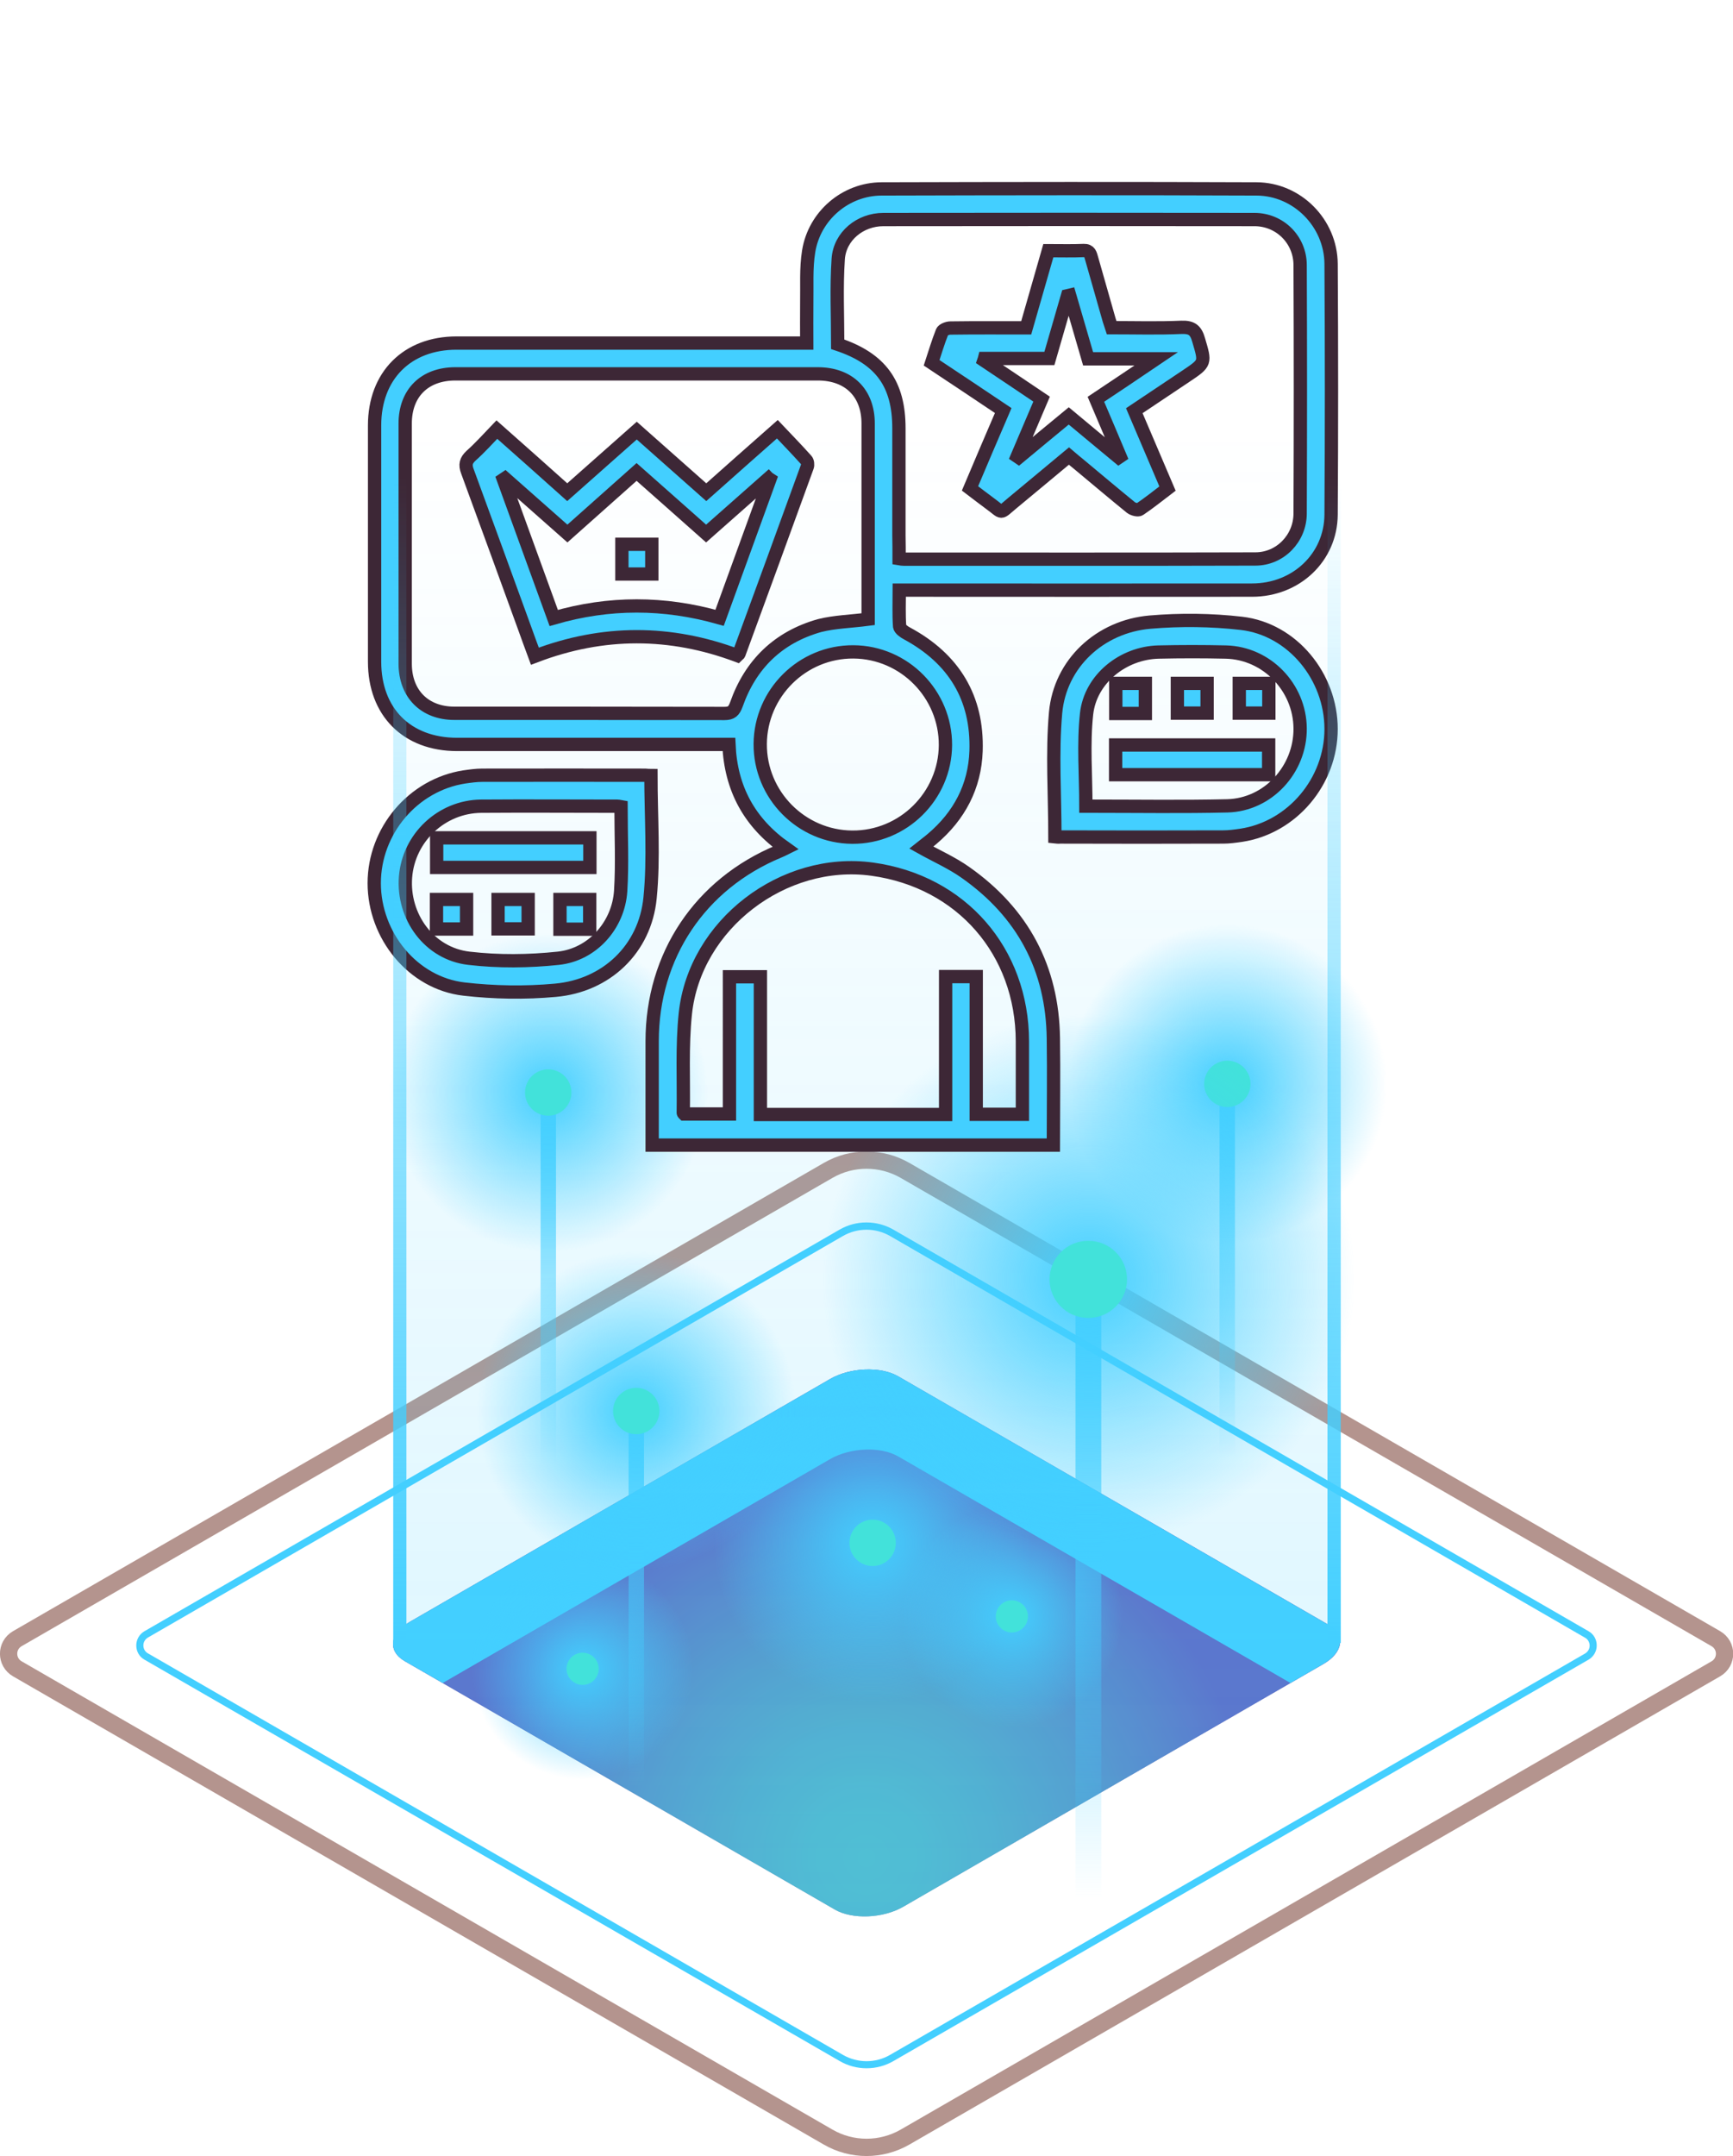 <?xml version="1.0" encoding="UTF-8"?> <!-- Generator: Adobe Illustrator 27.0.0, SVG Export Plug-In . SVG Version: 6.00 Build 0) --> <svg xmlns="http://www.w3.org/2000/svg" xmlns:xlink="http://www.w3.org/1999/xlink" id="Слой_1" x="0px" y="0px" viewBox="0 0 100.21 124.62" style="enable-background:new 0 0 100.21 124.62;" xml:space="preserve"> <style type="text/css"> .st0{fill:none;stroke:#B4948E;stroke-miterlimit:10;} .st1{fill:#43CFFF;} .st2{opacity:0.66;fill:#2B237C;} .st3{filter:url(#Adobe_OpacityMaskFilter);} .st4{filter:url(#Adobe_OpacityMaskFilter_00000114073580457303237870000000747088336662817973_);} .st5{mask:url(#SVGID_1_);fill:url(#SVGID_00000173141098660843297840000000802206572808906656_);} .st6{opacity:0.66;fill:url(#SVGID_00000080207919280752187110000004980828899338523281_);} .st7{opacity:0.2;fill:url(#SVGID_00000066500668583445823370000011362936384245160622_);} .st8{fill:url(#SVGID_00000167357612776066909760000007467410317561762481_);} .st9{fill:url(#SVGID_00000085970411888037815120000013296689134462803606_);} .st10{fill:#42E2DA;} .st11{fill:url(#SVGID_00000151543832813646474090000000196970379801969591_);} .st12{fill:url(#SVGID_00000047041580307050171110000009714043017399870347_);} .st13{fill:url(#SVGID_00000157999235789050779380000009170212985419274385_);} .st14{fill:url(#SVGID_00000023968351377572897180000016529817492626483329_);} .st15{fill:url(#SVGID_00000170985312011396923060000010759075917364097664_);} .st16{fill:url(#SVGID_00000151525953273068437870000005332628458328526229_);} .st17{fill:url(#SVGID_00000002359853446969197570000017896178491379582355_);} .st18{fill:url(#SVGID_00000020391751268981182000000012110762997605562275_);} .st19{fill:url(#SVGID_00000141457480333244726720000018256180954660101280_);} .st20{fill:#43CFFF;stroke:#3D2736;stroke-width:0.769;stroke-miterlimit:10;} .st21{fill:url(#SVGID_00000016032818834434159560000016795125452894252188_);} .st22{fill:url(#SVGID_00000054250043805139437110000007119823767409881257_);} </style> <g> <g> <g> <g> <path class="st0" d="M47.89,123.53L1,96.46c-0.67-0.39-0.67-1.35,0-1.74l46.89-27.07c1.37-0.79,3.06-0.79,4.44,0l46.89,27.07 c0.67,0.39,0.67,1.35,0,1.74l-46.89,27.07C50.95,124.32,49.26,124.32,47.89,123.53z"></path> </g> <g> <path class="st1" d="M50.11,119.55c-0.54,0-1.08-0.14-1.56-0.42L8.35,95.93c-0.3-0.17-0.47-0.48-0.47-0.82 c0-0.34,0.18-0.65,0.47-0.82l40.19-23.21c0.96-0.56,2.16-0.56,3.13,0l40.19,23.21c0.3,0.17,0.47,0.48,0.47,0.82 c0,0.34-0.18,0.65-0.47,0.82l-40.19,23.2C51.19,119.41,50.65,119.55,50.11,119.55z M50.11,71.08c-0.47,0-0.94,0.12-1.36,0.36 L8.56,94.65c-0.17,0.1-0.27,0.27-0.27,0.46s0.1,0.37,0.27,0.46l40.19,23.21c0.84,0.48,1.88,0.48,2.71,0l40.19-23.2 c0.17-0.1,0.27-0.27,0.27-0.46c0-0.19-0.1-0.37-0.27-0.46L51.46,71.44C51.04,71.2,50.57,71.08,50.11,71.08z"></path> </g> </g> <g> <g> <path class="st2" d="M48.28,110.38L23.41,96.02c-1.01-0.58-0.88-1.6,0.28-2.27L48,79.71c1.16-0.67,2.92-0.74,3.93-0.16 l24.88,14.36c1.01,0.58,0.88,1.6-0.28,2.27l-24.31,14.04C51.05,110.89,49.29,110.96,48.28,110.38z"></path> <defs> <filter id="Adobe_OpacityMaskFilter" filterUnits="userSpaceOnUse" x="22.73" y="79.16" width="54.76" height="31.62"> <feFlood style="flood-color:white;flood-opacity:1" result="back"></feFlood> <feBlend in="SourceGraphic" in2="back" mode="normal"></feBlend> </filter> </defs> <mask maskUnits="userSpaceOnUse" x="22.73" y="79.16" width="54.76" height="31.62" id="SVGID_1_"> <g class="st3"> <defs> <filter id="Adobe_OpacityMaskFilter_00000092415827493090909250000017495169878190054064_" filterUnits="userSpaceOnUse" x="22.73" y="79.16" width="54.76" height="31.62"> <feFlood style="flood-color:white;flood-opacity:1" result="back"></feFlood> <feBlend in="SourceGraphic" in2="back" mode="normal"></feBlend> </filter> </defs> <mask maskUnits="userSpaceOnUse" x="22.73" y="79.16" width="54.76" height="31.62" id="SVGID_1_"> <g style="filter:url(#Adobe_OpacityMaskFilter_00000092415827493090909250000017495169878190054064_);"> </g> </mask> <radialGradient id="SVGID_00000103975137821180395930000007141811310454585737_" cx="50.107" cy="107.392" r="22.357" gradientUnits="userSpaceOnUse"> <stop offset="0" style="stop-color:#E6E6E6"></stop> <stop offset="0.097" style="stop-color:#DFDFDF"></stop> <stop offset="0.232" style="stop-color:#CDCDCD"></stop> <stop offset="0.391" style="stop-color:#AFAFAF"></stop> <stop offset="0.566" style="stop-color:#858585"></stop> <stop offset="0.756" style="stop-color:#505050"></stop> <stop offset="0.955" style="stop-color:#101010"></stop> <stop offset="1" style="stop-color:#000000"></stop> </radialGradient> <path style="mask:url(#SVGID_1_);fill:url(#SVGID_00000103975137821180395930000007141811310454585737_);" d="M48.28,110.38 L23.41,96.02c-1.01-0.58-0.88-1.6,0.28-2.27L48,79.71c1.16-0.67,2.92-0.74,3.93-0.16l24.88,14.36 c1.01,0.58,0.88,1.6-0.28,2.27l-24.31,14.04C51.05,110.89,49.29,110.96,48.28,110.38z"></path> </g> </mask> <radialGradient id="SVGID_00000157296193333311721600000010863111242629470880_" cx="50.107" cy="107.392" r="22.357" gradientUnits="userSpaceOnUse"> <stop offset="0" style="stop-color:#42E2DA"></stop> <stop offset="0.141" style="stop-color:#43DCDA"></stop> <stop offset="0.338" style="stop-color:#46C9D8"></stop> <stop offset="0.569" style="stop-color:#4BABD6"></stop> <stop offset="0.822" style="stop-color:#5282D3"></stop> <stop offset="1" style="stop-color:#5761D1"></stop> </radialGradient> <path style="opacity:0.66;fill:url(#SVGID_00000157296193333311721600000010863111242629470880_);" d="M48.28,110.38 L23.41,96.02c-1.01-0.58-0.88-1.6,0.28-2.27L48,79.71c1.16-0.67,2.92-0.74,3.93-0.16l24.88,14.36c1.01,0.58,0.88,1.6-0.28,2.27 l-24.31,14.04C51.05,110.89,49.29,110.96,48.28,110.38z"></path> <path class="st1" d="M23.41,96.02l2.19,1.26L48,84.34c1.16-0.67,2.92-0.74,3.93-0.16l22.69,13.1l1.9-1.1 c1.16-0.67,1.29-1.69,0.28-2.27L51.93,79.55c-1.01-0.58-2.77-0.51-3.93,0.16L23.69,93.75C22.53,94.42,22.4,95.44,23.41,96.02z"></path> </g> <g> <defs> <path id="SVGID_00000113328806670612152970000017088992450554685323_" d="M76.09,0l0.72,93.91c1.01,0.58,0.88,1.6-0.28,2.27 l-24.31,14.04c-1.16,0.67-2.92,0.74-3.93,0.16L23.4,96.02c-1.01-0.58-0.88-1.6,0.28-2.27L25.48,0"></path> </defs> <clipPath id="SVGID_00000065781140012417856140000010012615436510999738_"> <use xlink:href="#SVGID_00000113328806670612152970000017088992450554685323_" style="overflow:visible;"></use> </clipPath> </g> </g> <linearGradient id="SVGID_00000096033274421880019350000012341370826604419510_" gradientUnits="userSpaceOnUse" x1="50.105" y1="110.774" x2="50.105" y2="24.739"> <stop offset="0" style="stop-color:#43CFFF"></stop> <stop offset="1" style="stop-color:#43CFFF;stop-opacity:0"></stop> </linearGradient> <path style="opacity:0.2;fill:url(#SVGID_00000096033274421880019350000012341370826604419510_);" d="M77.48,24.74H22.73v70.23 h0.01c-0.03,0.39,0.19,0.77,0.67,1.05l24.88,14.36c1.01,0.58,2.77,0.51,3.93-0.16l24.31-14.04c0.6-0.35,0.92-0.79,0.95-1.22h0.01 V24.74z"></path> </g> <g> <linearGradient id="SVGID_00000091730997190744393280000005601725998119195555_" gradientUnits="userSpaceOnUse" x1="70.965" y1="62.6" x2="70.965" y2="84.169"> <stop offset="0" style="stop-color:#43CFFF"></stop> <stop offset="0.077" style="stop-color:#43CFFF;stop-opacity:0.923"></stop> <stop offset="1" style="stop-color:#43CFFF;stop-opacity:0"></stop> </linearGradient> <rect x="70.52" y="62.51" style="fill:url(#SVGID_00000091730997190744393280000005601725998119195555_);" width="0.89" height="21.63"></rect> <radialGradient id="SVGID_00000183231483898519395560000011089818591536162744_" cx="70.965" cy="62.651" r="9.226" gradientUnits="userSpaceOnUse"> <stop offset="0" style="stop-color:#43CFFF"></stop> <stop offset="0.077" style="stop-color:#43CFFF;stop-opacity:0.923"></stop> <stop offset="1" style="stop-color:#43CFFF;stop-opacity:0"></stop> </radialGradient> <circle style="fill:url(#SVGID_00000183231483898519395560000011089818591536162744_);" cx="70.97" cy="62.65" r="9.23"></circle> <circle class="st10" cx="70.97" cy="62.65" r="1.34"></circle> </g> <g> <linearGradient id="SVGID_00000105423531178154776820000017803836395848218043_" gradientUnits="userSpaceOnUse" x1="31.703" y1="63.098" x2="31.703" y2="84.667"> <stop offset="0" style="stop-color:#43CFFF"></stop> <stop offset="0.077" style="stop-color:#43CFFF;stop-opacity:0.923"></stop> <stop offset="1" style="stop-color:#43CFFF;stop-opacity:0"></stop> </linearGradient> <rect x="31.26" y="63.01" style="fill:url(#SVGID_00000105423531178154776820000017803836395848218043_);" width="0.89" height="21.63"></rect> <radialGradient id="SVGID_00000012436359782238413070000008244921223597202861_" cx="31.703" cy="63.149" r="9.226" gradientUnits="userSpaceOnUse"> <stop offset="0" style="stop-color:#43CFFF"></stop> <stop offset="0.077" style="stop-color:#43CFFF;stop-opacity:0.923"></stop> <stop offset="1" style="stop-color:#43CFFF;stop-opacity:0"></stop> </radialGradient> <circle style="fill:url(#SVGID_00000012436359782238413070000008244921223597202861_);" cx="31.7" cy="63.15" r="9.23"></circle> <circle class="st10" cx="31.7" cy="63.15" r="1.34"></circle> </g> <g> <linearGradient id="SVGID_00000125563645899449907140000011725063968530757810_" gradientUnits="userSpaceOnUse" x1="36.792" y1="81.514" x2="36.792" y2="103.083"> <stop offset="0" style="stop-color:#43CFFF"></stop> <stop offset="0.077" style="stop-color:#43CFFF;stop-opacity:0.923"></stop> <stop offset="1" style="stop-color:#43CFFF;stop-opacity:0"></stop> </linearGradient> <rect x="36.35" y="81.42" style="fill:url(#SVGID_00000125563645899449907140000011725063968530757810_);" width="0.89" height="21.63"></rect> <radialGradient id="SVGID_00000073684206029379335320000012545915370612496059_" cx="36.792" cy="81.565" r="9.226" gradientUnits="userSpaceOnUse"> <stop offset="0" style="stop-color:#43CFFF"></stop> <stop offset="0.077" style="stop-color:#43CFFF;stop-opacity:0.923"></stop> <stop offset="1" style="stop-color:#43CFFF;stop-opacity:0"></stop> </radialGradient> <circle style="fill:url(#SVGID_00000073684206029379335320000012545915370612496059_);" cx="36.79" cy="81.56" r="9.23"></circle> <circle class="st10" cx="36.79" cy="81.56" r="1.34"></circle> </g> <g> <radialGradient id="SVGID_00000178195659790634584240000003765339418877158327_" cx="50.465" cy="89.184" r="9.226" gradientUnits="userSpaceOnUse"> <stop offset="0" style="stop-color:#43CFFF"></stop> <stop offset="0.077" style="stop-color:#43CFFF;stop-opacity:0.923"></stop> <stop offset="1" style="stop-color:#43CFFF;stop-opacity:0"></stop> </radialGradient> <circle style="fill:url(#SVGID_00000178195659790634584240000003765339418877158327_);" cx="50.46" cy="89.18" r="9.23"></circle> <circle class="st10" cx="50.46" cy="89.18" r="1.34"></circle> </g> <g> <radialGradient id="SVGID_00000142879241158349609370000013514282794888957343_" cx="58.507" cy="93.428" r="6.402" gradientUnits="userSpaceOnUse"> <stop offset="0" style="stop-color:#43CFFF"></stop> <stop offset="0.077" style="stop-color:#43CFFF;stop-opacity:0.923"></stop> <stop offset="1" style="stop-color:#43CFFF;stop-opacity:0"></stop> </radialGradient> <circle style="fill:url(#SVGID_00000142879241158349609370000013514282794888957343_);" cx="58.51" cy="93.43" r="6.4"></circle> <circle class="st10" cx="58.51" cy="93.43" r="0.93"></circle> </g> <g> <radialGradient id="SVGID_00000173857539869645346000000015263490517707496069_" cx="33.693" cy="96.458" r="6.402" gradientUnits="userSpaceOnUse"> <stop offset="0" style="stop-color:#43CFFF"></stop> <stop offset="0.077" style="stop-color:#43CFFF;stop-opacity:0.923"></stop> <stop offset="1" style="stop-color:#43CFFF;stop-opacity:0"></stop> </radialGradient> <circle style="fill:url(#SVGID_00000173857539869645346000000015263490517707496069_);" cx="33.69" cy="96.46" r="6.4"></circle> <circle class="st10" cx="33.69" cy="96.46" r="0.93"></circle> </g> <g> <linearGradient id="SVGID_00000122718986578467950020000003562369587923237033_" gradientUnits="userSpaceOnUse" x1="62.934" y1="73.869" x2="62.934" y2="109.737"> <stop offset="0" style="stop-color:#43CFFF"></stop> <stop offset="0.077" style="stop-color:#43CFFF;stop-opacity:0.923"></stop> <stop offset="1" style="stop-color:#43CFFF;stop-opacity:0"></stop> </linearGradient> <rect x="62.19" y="73.72" style="fill:url(#SVGID_00000122718986578467950020000003562369587923237033_);" width="1.49" height="35.97"></rect> <radialGradient id="SVGID_00000065067706737919859180000014015798643914570642_" cx="-57.688" cy="75.859" r="10.152" gradientTransform="matrix(1.518 0 0 1.511 150.521 -40.674)" gradientUnits="userSpaceOnUse"> <stop offset="0" style="stop-color:#43CFFF"></stop> <stop offset="0.077" style="stop-color:#43CFFF;stop-opacity:0.923"></stop> <stop offset="1" style="stop-color:#43CFFF;stop-opacity:0"></stop> </radialGradient> <ellipse style="fill:url(#SVGID_00000065067706737919859180000014015798643914570642_);" cx="62.93" cy="73.95" rx="15.41" ry="15.34"></ellipse> <ellipse class="st10" cx="62.93" cy="73.95" rx="2.24" ry="2.23"></ellipse> </g> </g> <g> <g> <path class="st20" d="M45.43,49.03c-2.09-1.47-3.17-3.44-3.28-6c-0.24,0-0.46,0-0.67,0c-5.02,0-10.04,0-15.05,0 c-2.9,0-4.77-1.88-4.77-4.78c0-4.55,0-9.11,0-13.66c0-2.87,1.88-4.76,4.74-4.76c6.51,0,13.01,0,19.52,0c0.22,0,0.44,0,0.73,0 c0-0.79-0.01-1.55,0-2.3c0.02-1-0.05-2.02,0.11-3c0.33-2.06,2.13-3.6,4.21-3.61c7.23-0.02,14.46-0.03,21.69,0 c2.35,0.01,4.29,1.97,4.31,4.33c0.03,4.83,0.03,9.67,0,14.5c-0.02,2.47-2.02,4.36-4.57,4.36c-6.56,0.01-13.12,0-19.68,0 c-0.22,0-0.44,0-0.72,0c0,0.72-0.03,1.41,0.02,2.09c0.01,0.15,0.25,0.32,0.42,0.41c2.71,1.46,4.1,3.72,4,6.8 c-0.07,2.05-0.97,3.75-2.54,5.08c-0.21,0.18-0.43,0.34-0.63,0.5c0.86,0.48,1.77,0.88,2.56,1.44c3.31,2.33,5.03,5.54,5.08,9.59 c0.03,2.04,0,4.09,0,6.17c-7.73,0-15.43,0-23.2,0c0-0.25,0-0.51,0-0.76c0-1.75,0-3.49,0-5.24c0-4.95,2.77-9.09,7.33-10.98 C45.16,49.16,45.27,49.11,45.43,49.03z M51.99,32.29c0.12,0.02,0.19,0.03,0.26,0.03c6.78,0,13.56,0.01,20.34-0.01 c1.43,0,2.58-1.18,2.59-2.62c0.02-4.79,0.02-9.59,0-14.38c-0.01-1.46-1.18-2.62-2.64-2.62c-7.15-0.01-14.31-0.01-21.46,0 c-1.34,0-2.52,0.96-2.61,2.28c-0.11,1.64-0.03,3.29-0.03,4.93c2.49,0.83,3.54,2.28,3.54,4.86c0,2.06,0,4.12,0,6.19 C51.99,31.39,51.99,31.83,51.99,32.29z M50.2,35.79c0-0.09,0-0.23,0-0.38c0-3.64,0-7.28,0-10.93c0-1.77-1.12-2.87-2.91-2.87 c-6.99,0-13.97,0-20.96,0c-1.78,0-2.9,1.11-2.9,2.87c0,4.63,0,9.25,0,13.88c0,1.74,1.12,2.87,2.85,2.87c5.2,0,10.41,0,15.61,0.01 c0.41,0,0.55-0.14,0.69-0.52c0.82-2.33,2.43-3.89,4.81-4.56C48.26,35.94,49.21,35.92,50.2,35.79z M42.18,56.46 c0.63,0,1.19,0,1.79,0c0,2.67,0,5.3,0,7.96c3.58,0,7.12,0,10.71,0c0-2.68,0-5.32,0-7.97c0.61,0,1.16,0,1.77,0 c0,2.67,0,5.32,0,7.96c0.92,0,1.78,0,2.67,0c0-1.43,0-2.83,0-4.22c-0.01-5.2-3.53-9.24-8.68-9.95c-5.13-0.71-10.27,3.2-10.81,8.35 c-0.2,1.89-0.09,3.82-0.12,5.73c0,0.03,0.04,0.06,0.05,0.07c0.87,0,1.73,0,2.62,0C42.18,61.74,42.18,59.12,42.18,56.46z M49.35,37.68c-2.95-0.02-5.37,2.38-5.39,5.32c-0.02,2.95,2.38,5.37,5.32,5.39c2.95,0.02,5.37-2.38,5.39-5.32 C54.68,40.12,52.29,37.7,49.35,37.68z"></path> <path class="st20" d="M61,48.37c0-2.44-0.17-4.83,0.04-7.18c0.26-2.84,2.56-4.98,5.46-5.23c1.75-0.15,3.54-0.13,5.28,0.07 c2.96,0.34,5.19,3.09,5.19,6.11c0,3.03-2.25,5.69-5.19,6.14c-0.35,0.05-0.7,0.1-1.05,0.1c-3.14,0.01-6.28,0.01-9.42,0 C61.2,48.39,61.09,48.38,61,48.37z M62.79,46.6c0.16,0,0.33,0,0.49,0c2.56,0,5.13,0.04,7.69-0.02c2.36-0.06,4.23-2.11,4.21-4.48 c-0.02-2.37-1.93-4.35-4.29-4.41c-1.3-0.03-2.6-0.03-3.9,0c-2.05,0.05-3.94,1.55-4.16,3.58C62.64,43.01,62.79,44.78,62.79,46.6z"></path> <path class="st20" d="M37.64,44.83c0,2.4,0.18,4.76-0.05,7.07c-0.29,2.96-2.53,5.08-5.48,5.34c-1.75,0.16-3.54,0.13-5.28-0.07 c-2.95-0.34-5.19-3.09-5.19-6.12c0-3.03,2.25-5.68,5.2-6.14c0.35-0.05,0.7-0.1,1.05-0.1c3.14-0.01,6.28,0,9.42,0 C37.43,44.82,37.54,44.83,37.64,44.83z M35.91,46.63c-0.11-0.02-0.17-0.03-0.22-0.03c-2.62,0-5.24-0.02-7.86,0 c-2.3,0.02-4.2,1.82-4.38,4.09c-0.18,2.29,1.37,4.44,3.67,4.7c1.7,0.2,3.46,0.18,5.16,0c1.97-0.21,3.48-1.9,3.61-3.89 C35.99,49.9,35.91,48.28,35.91,46.63z"></path> <path class="st20" d="M60.62,14.49c0.72,0,1.39,0.02,2.05-0.01c0.35-0.01,0.38,0.22,0.45,0.45c0.34,1.19,0.68,2.39,1.02,3.58 c0.04,0.12,0.08,0.25,0.14,0.43c1.34,0,2.69,0.04,4.04-0.02c0.6-0.02,0.83,0.17,0.99,0.73c0.39,1.33,0.42,1.32-0.73,2.09 c-0.99,0.66-1.97,1.32-2.99,2c0.64,1.51,1.27,2.98,1.92,4.5c-0.54,0.41-1.06,0.83-1.61,1.2c-0.1,0.07-0.38-0.01-0.5-0.1 c-1.01-0.82-2-1.66-3-2.49c-0.18-0.15-0.37-0.3-0.59-0.49c-1.1,0.91-2.18,1.82-3.26,2.71c-0.79,0.65-0.51,0.61-1.31,0.03 c-0.37-0.27-0.74-0.56-1.15-0.87c0.63-1.49,1.26-2.97,1.92-4.5c-1.37-0.92-2.74-1.83-4.14-2.76c0.2-0.61,0.38-1.21,0.61-1.79 c0.05-0.12,0.31-0.22,0.48-0.22c1.45-0.02,2.9-0.01,4.38-0.01C59.77,17.46,60.19,16,60.62,14.49z M56.93,20.72 c-0.01,0.04-0.03,0.08-0.04,0.11c1.12,0.75,2.23,1.49,3.34,2.24c-0.49,1.15-0.95,2.23-1.41,3.31c0.03,0.02,0.05,0.04,0.08,0.06 c0.96-0.8,1.93-1.6,2.9-2.4c0.99,0.83,1.94,1.61,2.89,2.4c0.03-0.02,0.05-0.04,0.08-0.06c-0.46-1.1-0.93-2.19-1.4-3.3 c1.14-0.76,2.25-1.5,3.49-2.34c-1.42,0-2.67,0-3.94,0c-0.36-1.25-0.72-2.46-1.07-3.67c-0.04,0.01-0.08,0.01-0.12,0.02 c-0.35,1.21-0.7,2.41-1.05,3.63C59.42,20.72,58.17,20.72,56.93,20.72z"></path> <path class="st20" d="M28.73,24.83c1.39,1.23,2.71,2.4,4.07,3.62c1.33-1.18,2.66-2.36,4.02-3.56c1.35,1.2,2.67,2.36,4.02,3.56 c1.35-1.2,2.68-2.38,4.11-3.64c0.57,0.6,1.13,1.18,1.67,1.78c0.08,0.08,0.1,0.28,0.06,0.39c-1.31,3.61-2.63,7.22-3.95,10.82 c-0.01,0.02-0.03,0.02-0.1,0.09c-3.85-1.44-7.75-1.47-11.7,0.04c-0.21-0.57-0.41-1.1-0.6-1.64c-1.1-3.02-2.19-6.03-3.3-9.04 c-0.15-0.39-0.09-0.63,0.21-0.91C27.76,25.88,28.22,25.36,28.73,24.83z M32.81,30.84c-1.21-1.07-2.41-2.13-3.61-3.19 c-0.03,0.02-0.06,0.04-0.09,0.06c0.97,2.66,1.93,5.31,2.91,8.01c3.21-0.93,6.38-0.92,9.59-0.01c0.98-2.7,1.95-5.36,2.91-8.01 c-0.03-0.02-0.06-0.03-0.08-0.05c-1.2,1.06-2.4,2.12-3.61,3.19c-1.37-1.22-2.69-2.38-4.02-3.56 C35.48,28.46,34.19,29.61,32.81,30.84z"></path> <path class="st20" d="M64.51,44.78c0-0.59,0-1.14,0-1.72c2.95,0,5.88,0,8.85,0c0,0.55,0,1.11,0,1.72 C70.43,44.78,67.49,44.78,64.51,44.78z"></path> <path class="st20" d="M66.23,41.24c-0.59,0-1.13,0-1.71,0c0-0.57,0-1.13,0-1.74c0.55,0,1.11,0,1.71,0 C66.23,40.06,66.23,40.63,66.23,41.24z"></path> <path class="st20" d="M68.08,41.22c0-0.58,0-1.13,0-1.72c0.57,0,1.13,0,1.72,0c0,0.56,0,1.12,0,1.72 C69.24,41.22,68.69,41.22,68.08,41.22z"></path> <path class="st20" d="M73.37,41.22c-0.57,0-1.12,0-1.71,0c0-0.56,0-1.12,0-1.72c0.55,0,1.11,0,1.71,0 C73.37,40.07,73.37,40.63,73.37,41.22z"></path> <path class="st20" d="M25.25,50.14c0-0.57,0-1.12,0-1.71c2.94,0,5.88,0,8.86,0c0,0.56,0,1.12,0,1.71 C31.16,50.14,28.22,50.14,25.25,50.14z"></path> <path class="st20" d="M25.24,53.7c0-0.58,0-1.13,0-1.71c0.58,0,1.15,0,1.74,0c0,0.57,0,1.12,0,1.71 C26.42,53.7,25.86,53.7,25.24,53.7z"></path> <path class="st20" d="M28.8,53.69c0-0.58,0-1.12,0-1.7c0.57,0,1.13,0,1.74,0c0,0.55,0,1.11,0,1.7 C29.96,53.69,29.38,53.69,28.8,53.69z"></path> <path class="st20" d="M32.38,53.71c0-0.58,0-1.13,0-1.72c0.57,0,1.13,0,1.72,0c0,0.56,0,1.12,0,1.72 C33.55,53.71,33,53.71,32.38,53.71z"></path> <path class="st20" d="M37.69,31.46c0,0.58,0,1.13,0,1.72c-0.57,0-1.13,0-1.73,0c0-0.56,0-1.12,0-1.72 C36.53,31.46,37.08,31.46,37.69,31.46z"></path> </g> </g> <linearGradient id="SVGID_00000039117574230603594210000004667884873618415762_" gradientUnits="userSpaceOnUse" x1="-675.892" y1="49.476" x2="-675.892" y2="116.573" gradientTransform="matrix(-1 0 0 -1 -598.746 144.161)"> <stop offset="0" style="stop-color:#43CFFF"></stop> <stop offset="0.077" style="stop-color:#43CFFF;stop-opacity:0.923"></stop> <stop offset="1" style="stop-color:#43CFFF;stop-opacity:0"></stop> </linearGradient> <polygon style="fill:url(#SVGID_00000039117574230603594210000004667884873618415762_);" points="76.76,27.67 77.53,27.67 77.53,94.97 76.76,94.97 "></polygon> <linearGradient id="SVGID_00000067218292107667560820000014490131838979751300_" gradientUnits="userSpaceOnUse" x1="-621.865" y1="49.476" x2="-621.865" y2="116.573" gradientTransform="matrix(-1 0 0 -1 -598.746 144.161)"> <stop offset="0" style="stop-color:#43CFFF"></stop> <stop offset="0.077" style="stop-color:#43CFFF;stop-opacity:0.923"></stop> <stop offset="1" style="stop-color:#43CFFF;stop-opacity:0"></stop> </linearGradient> <polygon style="fill:url(#SVGID_00000067218292107667560820000014490131838979751300_);" points="22.74,27.67 23.5,27.67 23.5,94.97 22.74,94.97 "></polygon> </svg> 